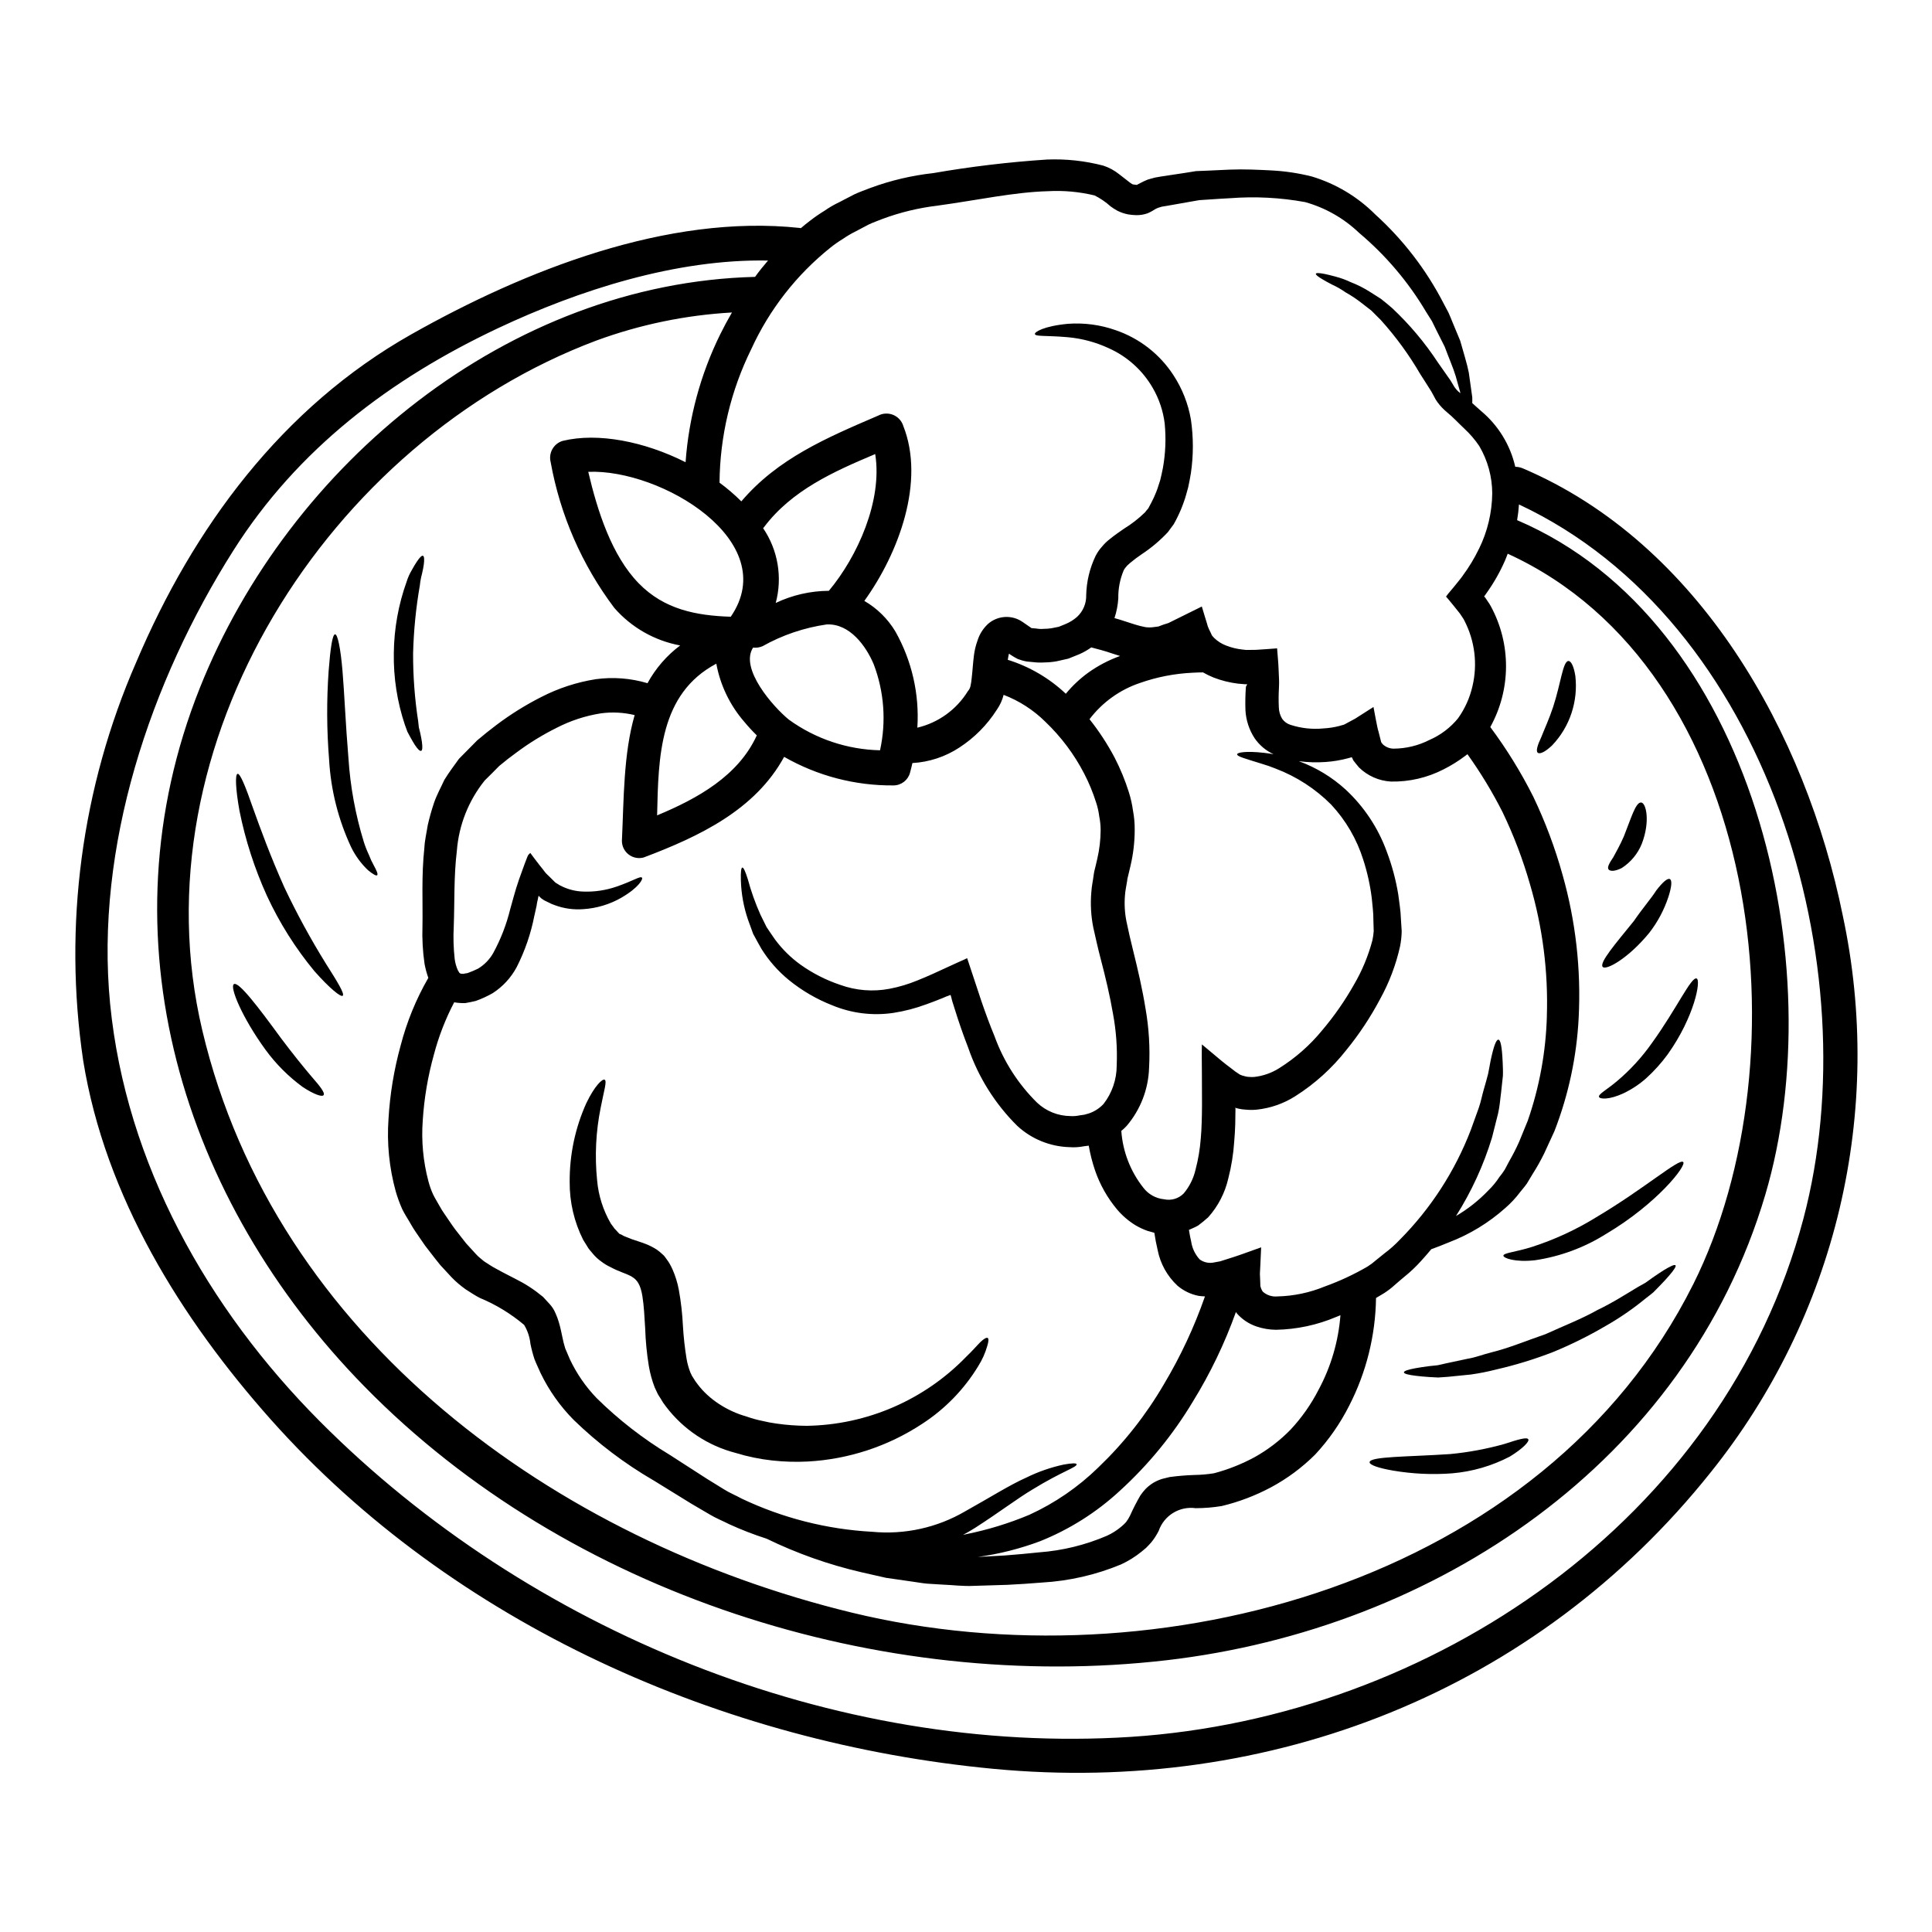 <?xml version="1.0" encoding="UTF-8"?>
<!-- Uploaded to: ICON Repo, www.svgrepo.com, Generator: ICON Repo Mixer Tools -->
<svg fill="#000000" width="800px" height="800px" version="1.1" viewBox="144 144 512 512" xmlns="http://www.w3.org/2000/svg">
 <g>
  <path d="m442.8 376.78c0 0.059-0.031 0.09-0.031 0.152l-0.059 0.484c-0.184 1.277-0.52 2.676-0.578 3.832-0.199 2.328-0.066 4.672 0.395 6.965 0.52 2.461 1.066 4.957 1.734 7.57 1.273 5.141 2.492 10.336 3.312 15.508l0.004-0.004c0.906 5.168 1.223 10.422 0.941 15.66-0.168 5.66-2.258 11.098-5.93 15.414-0.438 0.484-0.918 0.93-1.43 1.336 0.387 5.477 2.41 10.711 5.809 15.02 1.328 1.766 3.336 2.891 5.531 3.102 1.887 0.414 3.852-0.172 5.199-1.551 1.539-1.836 2.617-4.016 3.148-6.352 0.699-2.672 1.156-5.398 1.367-8.148 0.121-1.402 0.211-2.797 0.242-4.195l0.059-2.129 0.031-2.555c0-2.859-0.031-5.656-0.031-8.422-0.027-2.676-0.059-5.805 0-7.691 1.734 1.461 3.469 2.891 5.172 4.328 0.941 0.789 1.672 1.312 2.523 1.969h0.004c0.746 0.621 1.535 1.188 2.359 1.699 0.367 0.18 0.758 0.312 1.156 0.395l0.336 0.09c0.246 0.074 0.504 0.113 0.758 0.121 0.508 0.055 1.016 0.066 1.52 0.031 2.359-0.258 4.625-1.047 6.629-2.312 4.359-2.727 8.238-6.148 11.484-10.133 3.148-3.723 5.938-7.731 8.336-11.977 2.156-3.672 3.801-7.621 4.894-11.734 0.184-0.824 0.305-1.656 0.363-2.496-0.027-1.004-0.059-2.004-0.09-2.981 0.031-1.969-0.273-3.859-0.426-5.746-0.426-3.457-1.18-6.867-2.254-10.184-1.707-5.449-4.617-10.449-8.512-14.625-4.164-4.18-9.172-7.422-14.684-9.52-1.227-0.5-2.473-0.934-3.742-1.305-4.441-1.398-6.566-1.918-6.477-2.523 0.027-0.426 2.188-0.914 7.086-0.367 0.789 0.09 1.641 0.211 2.551 0.367-2.019-0.934-3.75-2.394-5.012-4.227-1.449-2.215-2.289-4.777-2.434-7.422-0.07-2.066-0.031-4.137 0.121-6.203l0.336-0.668v-0.027h-0.637l-1.793-0.152h-0.004c-2.207-0.27-4.371-0.809-6.445-1.609-0.973-0.391-1.918-0.848-2.828-1.371-0.855 0-1.793 0.031-2.797 0.09-4.738 0.223-9.422 1.133-13.895 2.707-5.324 1.785-9.988 5.137-13.383 9.609 2.531 3.18 4.758 6.59 6.66 10.184 1.512 2.938 2.773 6 3.766 9.152 0.504 1.598 0.871 3.234 1.098 4.894 0.316 1.672 0.469 3.375 0.453 5.078 0 3.227-0.379 6.441-1.121 9.578l-0.52 2.188zm189.54 9.789c5.5 25.66 5.211 52.223-0.844 77.758-6.055 25.531-17.719 49.398-34.148 69.859-46.246 58.012-116.66 85.559-190.15 78.566-71.605-6.781-143-38.223-191.34-92.465-23.871-26.82-43.996-59.203-49.805-95.176-5.312-35.828-0.445-72.43 14.047-105.62 15.141-35.723 38.645-67.531 72.91-86.895 29.98-16.926 67.863-31.957 102.92-28.188 0.105 0.008 0.207 0.027 0.305 0.059 0.789-0.668 1.574-1.34 2.434-1.969 1.223-0.953 2.504-1.836 3.828-2.644 1.262-0.879 2.594-1.652 3.984-2.309 1.34-0.699 2.676-1.398 3.984-2.066 1.371-0.637 2.797-1.125 4.195-1.672v-0.004c5.383-1.984 10.988-3.305 16.691-3.934 9.965-1.73 20.012-2.926 30.102-3.59 5.031-0.203 10.062 0.34 14.93 1.613 1.512 0.492 2.922 1.254 4.164 2.246 0.883 0.668 1.73 1.34 2.586 2.008 0.27 0.223 0.555 0.426 0.852 0.605 0.18 0.121 0.121 0.031 0.277 0.121l0.883 0.121-0.004 0.004c0.07 0.008 0.145-0.004 0.211-0.027 0.027 0 0.027 0 0.148-0.094l0.637-0.336h0.004c0.652-0.348 1.32-0.664 2.008-0.941 0.641-0.18 1.34-0.395 1.969-0.547l1.574-0.277c2.098-0.305 4.164-0.637 6.234-0.941 1.004-0.18 2.035-0.336 3.039-0.488 1.004-0.027 2.008-0.09 3.012-0.121l5.902-0.273c3.891-0.152 7.414 0.031 11.094 0.211v0.004c3.613 0.184 7.199 0.727 10.703 1.613 6.344 1.914 12.113 5.371 16.797 10.062 7.344 6.656 13.441 14.574 18 23.379 0.484 0.914 0.941 1.793 1.398 2.644 0.395 0.887 0.758 1.766 1.094 2.617 0.699 1.699 1.371 3.312 2.008 4.832 0.883 3.191 1.793 5.961 2.277 8.453 0.336 2.523 0.637 4.68 0.914 6.508 0.031 0.574 0 1.031 0 1.551 0.758 0.668 1.488 1.367 2.344 2.098v0.004c4.551 3.805 7.731 8.992 9.051 14.777 0.668 0.004 1.328 0.137 1.945 0.391 46.895 19.926 75.047 70.367 84.836 118.47zm-10.426 80.426c17.664-66.602-9.379-158.45-75.375-189.31-0.086 1.395-0.25 2.785-0.488 4.164 62.91 26.879 83.707 118.16 65.77 178.77-20.98 70.875-87.352 115.09-158.65 123.36-75.57 8.758-158.5-17.363-212.5-72.453-48.5-49.43-69.965-119.34-43.723-185.19 23.746-59.562 81.879-107.3 147.15-108.96 1.094-1.52 2.25-2.949 3.438-4.328-24.324-0.457-50.078 7.812-71.578 17.938-28.484 13.438-53.086 32.016-70.105 58.891-22.043 34.785-36.73 78.566-32.668 120.2 4.18 42.285 25.859 80.723 55.531 110.55 55.246 55.523 136.28 88.723 214.99 83.664 79.602-5.188 157.04-57.512 178.21-137.3zm-29.223 17.422c30.012-59.957 18.367-162.82-49.133-193.68-0.242 0.605-0.457 1.242-0.73 1.855v-0.004c-1.328 3.027-2.969 5.914-4.891 8.602l-0.488 0.699c-0.059 0.09-0.211 0.18-0.059 0.273l0.211 0.211 0.695 1.035v0.004c0.285 0.387 0.539 0.793 0.766 1.215 5.441 10 5.394 22.09-0.121 32.047 4.336 5.82 8.156 12.012 11.414 18.5 3.18 6.664 5.773 13.59 7.75 20.707 3.477 12.289 4.914 25.07 4.258 37.824-0.52 10.293-2.688 20.434-6.414 30.039-0.945 2.066-1.887 4.074-2.754 5.992h-0.004c-0.914 1.859-1.93 3.664-3.043 5.41-0.516 0.852-1.031 1.699-1.52 2.523-0.578 0.82-1.246 1.574-1.855 2.344h0.004c-1.125 1.484-2.398 2.848-3.805 4.074-4.418 3.957-9.531 7.07-15.078 9.18-1.672 0.695-3.148 1.273-4.594 1.789-0.852 1.004-1.699 2.039-2.672 3.074v0.004c-1.391 1.547-2.906 2.981-4.531 4.285-0.824 0.699-1.672 1.398-2.496 2.129h0.004c-0.859 0.785-1.781 1.492-2.758 2.125-0.727 0.457-1.461 0.883-2.188 1.309-0.141 9.938-2.574 19.711-7.117 28.551-2.379 4.707-5.406 9.059-8.996 12.922-3.477 3.469-7.441 6.41-11.77 8.727-4.106 2.184-8.469 3.84-12.988 4.93-2.293 0.379-4.609 0.57-6.934 0.574-4.281-0.59-8.383 1.934-9.793 6.019-0.539 1.07-1.191 2.078-1.941 3.012-0.457 0.516-0.945 1.031-1.402 1.488l-1.242 1.035c-1.652 1.332-3.461 2.457-5.387 3.348-6.644 2.762-13.703 4.383-20.887 4.801-3.219 0.277-6.352 0.457-9.242 0.609l-8.906 0.273c-2.859 0.152-5.656-0.242-8.332-0.336-1.34-0.09-2.644-0.148-3.938-0.242-1.289-0.094-2.555-0.363-3.801-0.516-2.461-0.367-4.863-0.699-7.176-1.035l-6.566-1.488c-8.668-2.012-17.082-4.988-25.086-8.883-3.367-1.078-6.668-2.356-9.883-3.828-1.672-0.852-3.438-1.551-5.078-2.523-1.641-0.973-3.344-1.969-5.078-2.981-3.191-1.969-6.508-4.016-9.91-6.113v0.004c-7.68-4.461-14.789-9.84-21.164-16.027-3.602-3.633-6.578-7.844-8.801-12.457l-0.82-1.828-0.305-0.668-0.488-1.18h0.004c-0.434-1.324-0.789-2.672-1.062-4.043-0.184-1.773-0.754-3.488-1.672-5.016-3.523-2.969-7.481-5.379-11.738-7.144-1.215-0.609-2.523-1.492-3.801-2.309v-0.004c-1.32-0.934-2.551-1.988-3.676-3.148-1.004-1.062-1.969-2.125-2.981-3.223-0.945-1.121-1.793-2.277-2.707-3.434-0.922-1.133-1.785-2.316-2.582-3.539-0.824-1.246-1.703-2.406-2.465-3.769-0.758-1.367-1.613-2.586-2.344-4.074v-0.004c-0.684-1.531-1.262-3.109-1.73-4.723-1.727-6.25-2.375-12.746-1.918-19.215 0.383-6.551 1.453-13.043 3.195-19.367 1.629-6.309 4.102-12.367 7.356-18.008-0.43-1.219-0.766-2.469-1.004-3.742-0.48-3.309-0.664-6.656-0.547-10 0.117-6.266-0.309-13.199 0.516-20.859 0.09-1.887 0.578-3.894 0.883-5.867v-0.004c0.461-2.035 1.027-4.043 1.699-6.019 0.699-2.035 1.793-3.984 2.707-5.992 1.156-1.887 2.523-3.707 3.859-5.562 1.574-1.613 3.191-3.254 4.832-4.894 1.672-1.43 3.406-2.797 5.172-4.137h0.004c3.711-2.793 7.664-5.254 11.809-7.356 4.543-2.336 9.43-3.934 14.477-4.727 4.582-0.621 9.246-0.258 13.68 1.066 2.137-3.918 5.09-7.332 8.66-10.004-6.773-1.25-12.922-4.754-17.453-9.941-8.574-11.383-14.355-24.617-16.871-38.645-0.621-2.43 0.789-4.914 3.191-5.629 9.363-2.277 21.711 0.184 32.562 5.656 0.844-11.785 3.961-23.297 9.184-33.898 0.973-1.969 2.008-3.894 3.102-5.777v-0.004c-12.293 0.691-24.414 3.203-35.969 7.453-70.863 26.629-122.33 106.93-104.39 182.79 19.285 81.547 93.613 135.21 172.06 154.29 80.973 19.684 183.55-8.074 223.02-86.945zm-38.762-71.07c0.391-11.84-1.121-23.664-4.473-35.027-1.883-6.582-4.324-12.992-7.293-19.156-2.699-5.328-5.801-10.438-9.277-15.293-0.211 0.148-0.395 0.305-0.605 0.457-1.785 1.352-3.688 2.535-5.688 3.543-4.32 2.227-9.125 3.344-13.984 3.25-3.18-0.18-6.188-1.508-8.457-3.738-0.516-0.605-1.18-1.43-1.52-1.887l-0.27-0.598-0.121-0.211v-0.059l-0.062 0.059h-0.031c-0.016 0-0.031 0.012-0.031 0.031h-0.062l-0.758 0.211c-1.949 0.527-3.945 0.863-5.961 1.004-2.383 0.172-4.773 0.102-7.144-0.211 0.023 0.023 0.059 0.035 0.094 0.031 4.562 1.676 8.754 4.227 12.34 7.508 4.859 4.519 8.582 10.125 10.855 16.359 1.402 3.691 2.43 7.516 3.07 11.414 0.242 2.07 0.641 4.168 0.699 6.387 0.059 1.094 0.152 2.219 0.211 3.34l0.004 0.004c-0.027 1.336-0.168 2.668-0.426 3.981-1.09 4.914-2.883 9.645-5.32 14.051-2.523 4.762-5.504 9.262-8.906 13.441-3.781 4.824-8.355 8.969-13.531 12.25-3.102 1.98-6.621 3.207-10.277 3.586-1.035 0.098-2.074 0.086-3.102-0.027-0.523-0.027-1.043-0.098-1.551-0.215l-0.789-0.18v-0.035c-0.062-0.004-0.125-0.023-0.18-0.059-0.059-0.031 0.031 0.211 0.031 0.273l-0.031 1.766-0.031 2.277c-0.059 1.52-0.121 3.07-0.273 4.621v0.004c-0.215 3.312-0.742 6.602-1.574 9.82-0.879 3.82-2.707 7.356-5.32 10.277-0.852 0.758-1.73 1.492-2.672 2.188-0.762 0.43-1.613 0.789-2.434 1.156 0.18 1.094 0.363 2.156 0.605 3.148 0.266 1.754 1.051 3.383 2.254 4.684 1.133 0.82 2.574 1.098 3.934 0.762l1.492-0.273 3.707-1.18c2.434-0.789 4.832-1.73 7.144-2.523-0.059 1.551-0.148 3.102-0.211 4.621l-0.121 2.406 0.094 2.188 0.027 1.062 0.094 0.277v-0.004c0.031 0.184 0.094 0.355 0.18 0.516 0.09 0.242 0.215 0.465 0.367 0.672 1.043 0.938 2.43 1.398 3.828 1.273 4.336-0.094 8.613-0.992 12.621-2.644 3.934-1.414 7.727-3.184 11.34-5.289 0.785-0.496 1.527-1.055 2.219-1.672 0.758-0.605 1.492-1.215 2.219-1.789v-0.004c1.473-1.094 2.848-2.316 4.106-3.648 8.188-8.258 14.578-18.125 18.762-28.977 0.758-2.098 1.461-4.016 2.098-5.809s0.914-3.465 1.371-4.988c0.457-1.523 0.82-2.918 1.152-4.164 0.277-1.246 0.426-2.363 0.637-3.375 0.824-3.938 1.492-5.688 2.07-5.688s0.973 1.793 1.152 5.992c0.031 1.035 0.121 2.25 0.062 3.586-0.152 1.371-0.309 2.863-0.488 4.504-0.242 1.672-0.336 3.543-0.789 5.473-0.516 1.969-1.031 4.074-1.609 6.383-2.234 7.328-5.445 14.324-9.547 20.797 3.16-1.848 6.047-4.133 8.574-6.781 1.105-1.066 2.086-2.254 2.918-3.543 0.52-0.625 0.996-1.281 1.43-1.969 0.426-0.758 0.824-1.551 1.246-2.344v0.004c0.938-1.629 1.789-3.305 2.555-5.019 0.73-1.793 1.488-3.648 2.277-5.562h0.004c3.098-8.918 4.809-18.258 5.078-27.695zm-17.969-123.93c2.25-4.574 3.441-9.594 3.496-14.691-0.016-4.406-1.203-8.727-3.438-12.523-1.129-1.68-2.453-3.219-3.938-4.594-1.551-1.457-3.148-3.191-4.531-4.285h0.004c-0.984-0.805-1.867-1.73-2.621-2.758-0.352-0.473-0.656-0.98-0.906-1.52l-0.699-1.277c-1.004-1.574-1.969-3.148-2.922-4.59-2.988-5.144-6.504-9.965-10.492-14.383-0.883-0.852-1.672-1.703-2.465-2.465-0.883-0.668-1.703-1.309-2.461-1.914l0.004 0.004c-1.391-1.102-2.863-2.086-4.41-2.953-1.117-0.785-2.301-1.465-3.543-2.035-1.004-0.52-1.859-0.977-2.496-1.371-1.309-0.758-1.918-1.273-1.824-1.52 0.094-0.242 0.82-0.242 2.34 0.059 0.762 0.152 1.703 0.395 2.863 0.699v0.004c1.383 0.359 2.723 0.848 4.012 1.461 1.789 0.688 3.5 1.551 5.117 2.582 0.914 0.578 1.887 1.18 2.922 1.859 0.941 0.727 1.914 1.547 2.949 2.434l-0.004-0.004c4.598 4.309 8.672 9.145 12.133 14.41l3.312 4.723 0.758 1.246 0.004 0.004c0.184 0.359 0.406 0.695 0.668 1 0.355 0.453 0.777 0.852 1.246 1.184-0.367-1.367-0.789-2.824-1.273-4.559-0.699-2.281-1.828-4.836-2.891-7.723-0.699-1.402-1.43-2.863-2.219-4.414-0.367-0.789-0.758-1.574-1.18-2.402-0.484-0.758-0.973-1.551-1.488-2.363v0.004c-4.711-7.969-10.734-15.082-17.82-21.039-4.019-3.848-8.93-6.644-14.285-8.148-6.551-1.195-13.223-1.543-19.859-1.035-1.793 0.09-3.586 0.211-5.445 0.336l-2.754 0.18c-0.91 0.152-1.855 0.336-2.793 0.488-1.855 0.336-3.769 0.668-5.688 1.004l-1.461 0.242-1 0.305c-0.277 0.152-0.551 0.211-0.824 0.395l-0.727 0.457v-0.004c-0.402 0.23-0.82 0.434-1.246 0.613-0.93 0.324-1.906 0.488-2.891 0.48-0.762-0.012-1.523-0.082-2.277-0.211-0.957-0.191-1.883-0.508-2.758-0.941-0.645-0.348-1.266-0.742-1.855-1.18-1.27-1.148-2.691-2.121-4.223-2.891-4.059-0.98-8.238-1.359-12.406-1.125-8.938 0.242-18.547 2.363-29.25 3.828v0.004c-5 0.59-9.91 1.781-14.625 3.539-1.18 0.488-2.402 0.883-3.59 1.461l-3.465 1.824c-1.184 0.586-2.32 1.258-3.406 2.008-1.133 0.688-2.219 1.449-3.254 2.281-8.996 7.195-16.184 16.398-20.977 26.875-5.445 11.023-8.324 23.133-8.426 35.426 2.047 1.504 3.981 3.16 5.777 4.953 9.668-11.371 22.59-16.848 36.242-22.715h0.004c1.234-0.664 2.699-0.738 3.996-0.207 1.297 0.535 2.285 1.621 2.691 2.965 5.777 14.621-1.121 33.535-10.336 46.336v-0.004c3.391 1.969 6.227 4.762 8.238 8.121 4.367 7.75 6.383 16.602 5.812 25.477 5.566-1.316 10.379-4.793 13.383-9.664 0.336-0.383 0.578-0.844 0.695-1.34 0.16-0.742 0.273-1.492 0.336-2.25 0.211-1.762 0.309-3.738 0.578-5.867v-0.004c0.164-1.344 0.48-2.664 0.945-3.934 0.523-1.699 1.488-3.231 2.793-4.441 2.602-2.277 6.43-2.469 9.246-0.457l2.246 1.551s0.031 0.031 0.184 0.031l1.031 0.09h0.004c0.68 0.125 1.379 0.152 2.07 0.094 0.668-0.004 1.34-0.055 2-0.152l1.969-0.395 1.793-0.727h0.004c1.121-0.465 2.16-1.113 3.07-1.918 1.578-1.473 2.453-3.551 2.398-5.715 0.078-3.59 0.918-7.125 2.465-10.367 0.465-0.93 1.059-1.789 1.762-2.555 0.602-0.73 1.285-1.391 2.035-1.965 1.34-1.094 2.617-1.949 3.769-2.754l0.004-0.004c2.008-1.23 3.875-2.684 5.562-4.328 0.273-0.367 0.547-0.699 0.852-1.035l0.758-1.43h0.004c0.516-0.965 0.973-1.957 1.367-2.981 0.426-1.004 0.668-2.066 1.035-3.07 0.238-1.066 0.516-2.098 0.695-3.148h0.004c0.711-3.918 0.875-7.918 0.488-11.887-0.41-3.309-1.48-6.504-3.152-9.395-2.691-4.676-6.797-8.375-11.727-10.566-3.394-1.574-7.035-2.547-10.762-2.887-5.867-0.52-8.609-0.121-8.758-0.855-0.121-0.484 2.277-2.098 8.785-2.703 4.289-0.312 8.598 0.266 12.648 1.699 6.289 2.156 11.672 6.352 15.293 11.926 2.332 3.562 3.906 7.566 4.625 11.762 0.684 4.688 0.684 9.453 0 14.141-0.184 1.246-0.457 2.523-0.73 3.828-0.367 1.246-0.668 2.586-1.152 3.859l-0.004 0.004c-0.461 1.344-1.012 2.66-1.645 3.934-0.332 0.668-0.637 1.309-1.031 1.969l-1.551 2.098c-2.082 2.223-4.418 4.195-6.961 5.867-1.066 0.715-2.09 1.488-3.07 2.312-0.336 0.336-0.914 0.758-1.035 1.035-0.301 0.305-0.539 0.664-0.703 1.062-0.941 2.293-1.406 4.758-1.363 7.238-0.109 1.789-0.449 3.555-1.012 5.258 0.727 0.211 1.43 0.395 2.129 0.637l3.312 1.066c0.922 0.285 1.855 0.52 2.801 0.699 0.746 0.098 1.504 0.086 2.246-0.027l1.156-0.152 1.309-0.488 1.34-0.426 2.891-1.43c1.969-0.973 3.984-1.969 5.961-2.949l0.91 3.012 0.488 1.574h-0.008c0.113 0.473 0.277 0.934 0.488 1.371l0.516 1.062 0.242 0.547c0.09 0.184 0.09 0.121 0.148 0.211h0.004c0.164 0.219 0.348 0.422 0.547 0.609 0.902 0.867 1.977 1.539 3.148 1.969 1.348 0.527 2.758 0.875 4.195 1.035l1.094 0.121 2.586-0.031c1.883-0.121 3.738-0.242 5.594-0.395 0.121 1.828 0.336 3.711 0.395 5.535l0.121 2.797c0.031 0.457 0 0.941 0 1.371l-0.027 0.789c-0.102 1.711-0.113 3.426-0.031 5.141 0.027 1.07 0.328 2.121 0.883 3.039 0.547 0.773 1.34 1.34 2.246 1.613 2.785 0.898 5.723 1.219 8.637 0.941 1.469-0.078 2.926-0.301 4.348-0.672l0.488-0.148s0.395-0.09 0.574-0.152c0.18-0.062 0.395-0.18 0.609-0.305l2.434-1.309c1.609-1.035 3.25-2.07 4.863-3.102l0.637 3.375c0.242 1.094 0.426 2.363 0.699 3.148l0.695 2.754c0.211 0.457 0.336 0.395 0.457 0.637l0.008 0.004c0.766 0.699 1.758 1.102 2.797 1.125 3.32-0.012 6.59-0.801 9.547-2.309 2.93-1.273 5.512-3.223 7.539-5.688 1.848-2.574 3.16-5.488 3.859-8.574 1.379-5.84 0.625-11.984-2.125-17.316-0.145-0.312-0.316-0.605-0.52-0.883l-0.668-1.004c-0.973-1.273-1.914-2.363-2.859-3.543l-0.727-0.855c-0.211-0.148 0-0.273 0.121-0.426l0.336-0.457 1.43-1.699 1.398-1.734c0.211-0.238 0.488-0.605 0.699-0.883l0.305-0.426h-0.004c1.672-2.254 3.129-4.664 4.348-7.191zm-36.73 203.13c-0.395 0.152-0.727 0.305-1.125 0.457-5.055 2.144-10.473 3.301-15.961 3.402-1.762-0.016-3.508-0.312-5.172-0.879-2.008-0.68-3.801-1.875-5.195-3.465-0.094-0.121-0.152-0.242-0.242-0.367h-0.004c-2.965 8.293-6.789 16.254-11.414 23.746-5.277 8.801-11.816 16.777-19.402 23.688-6.16 5.688-13.312 10.199-21.098 13.316-5.324 1.992-10.848 3.391-16.477 4.164 2.34-0.117 4.723-0.273 7.176-0.395 3.008-0.242 5.988-0.488 9.055-0.824h-0.004c6.203-0.461 12.285-1.949 18-4.406 1.344-0.621 2.602-1.414 3.738-2.363l0.82-0.73c0.184-0.18 0.309-0.363 0.488-0.516 0.395-0.527 0.742-1.086 1.035-1.672 0.832-1.867 1.762-3.684 2.793-5.445 0.426-0.609 0.895-1.188 1.402-1.73 0.609-0.598 1.281-1.125 2.008-1.574 0.734-0.434 1.52-0.781 2.336-1.031l1.969-0.488c2.16-0.293 4.332-0.477 6.512-0.547 1.762-0.023 3.519-0.176 5.258-0.457 3.734-0.988 7.336-2.414 10.734-4.254 3.531-1.965 6.754-4.434 9.574-7.332 2.934-3.148 5.422-6.688 7.387-10.52 3.297-6.117 5.273-12.852 5.809-19.777zm-35.91-4.988c-0.57-0.02-1.137-0.066-1.703-0.148-2.051-0.406-3.965-1.328-5.562-2.676-2.703-2.512-4.547-5.809-5.262-9.43-0.363-1.551-0.668-3.102-0.883-4.621h-0.059l-1.73-0.488v0.004c-1.094-0.387-2.148-0.875-3.148-1.457-1.852-1.129-3.512-2.543-4.914-4.195-2.574-3.07-4.562-6.586-5.863-10.375-0.727-2.141-1.285-4.336-1.672-6.562l-1.215 0.152h-0.004c-1.293 0.262-2.617 0.344-3.934 0.242-5.137-0.156-10.039-2.168-13.805-5.656-5.863-5.812-10.305-12.898-12.988-20.703-1.34-3.438-2.496-6.812-3.5-10.031-0.242-0.824-0.516-1.613-0.758-2.406l-0.148-0.605-0.062-0.242c-0.121-0.305-0.09-0.914-0.516-0.578l-0.488 0.184-0.273 0.09-1.066 0.457c-1.426 0.578-2.856 1.129-4.285 1.641l-0.004-0.004c-2.832 1.055-5.769 1.82-8.758 2.281-5.465 0.805-11.051 0.109-16.152-2.008-4.152-1.625-8.031-3.879-11.492-6.691-2.856-2.332-5.312-5.117-7.269-8.242-0.789-1.43-1.574-2.754-2.215-4.012-0.488-1.34-0.945-2.586-1.371-3.769-1.152-3.371-1.789-6.898-1.887-10.457-0.059-2.281 0.09-3.312 0.395-3.344s0.789 0.973 1.43 3.039v-0.004c0.875 3.246 2.004 6.418 3.375 9.484 0.488 1.004 1.035 2.102 1.609 3.254 0.668 1.062 1.492 2.16 2.281 3.344l0.004 0.004c1.902 2.559 4.188 4.805 6.777 6.66 3.191 2.262 6.691 4.043 10.398 5.289 4.195 1.527 8.723 1.895 13.105 1.062 2.543-0.484 5.027-1.23 7.422-2.219 1.273-0.516 2.582-1.062 3.938-1.672 2.16-1.004 4.328-1.969 6.57-3.012l1.914-0.852 0.488-0.242 0.242-0.09c0.09-0.031 0.059 0.121 0.09 0.184l0.336 1c0.457 1.34 0.883 2.676 1.34 4.047 0.668 2.008 1.34 4.043 2.035 6.141 1.066 3.102 2.219 6.266 3.543 9.445h-0.008c2.402 6.578 6.234 12.539 11.223 17.453 2.379 2.242 5.516 3.508 8.785 3.543 0.836 0.055 1.676-0.004 2.492-0.184l1.277-0.184 1.18-0.336h0.004c1.469-0.5 2.797-1.355 3.859-2.492 2.277-2.922 3.508-6.527 3.5-10.23 0.188-4.574-0.141-9.152-0.977-13.652-0.82-4.773-1.969-9.641-3.312-14.75-0.668-2.523-1.273-5.289-1.914-8.117v0.004c-0.621-3.102-0.797-6.277-0.52-9.426 0.094-1.609 0.43-2.949 0.609-4.469l0.09-0.547c0.043-0.297 0.102-0.594 0.184-0.883l0.242-0.977 0.457-1.969v0.004c0.574-2.473 0.867-5 0.883-7.539 0-1.227-0.125-2.449-0.367-3.648-0.156-1.281-0.441-2.547-0.852-3.769-0.828-2.621-1.883-5.168-3.148-7.606-2.644-5.106-6.117-9.738-10.277-13.711-3.152-3.121-6.922-5.555-11.066-7.144-0.352 1.41-0.961 2.742-1.797 3.934-2.555 4.019-5.945 7.438-9.941 10.035-3.711 2.438-8 3.856-12.434 4.106-0.211 0.883-0.395 1.73-0.641 2.582-0.539 1.973-2.332 3.34-4.379 3.344-10.156 0.09-20.156-2.523-28.977-7.57-7.66 14.047-22.406 21.07-37.215 26.664-1.367 0.375-2.832 0.09-3.965-0.766-1.133-0.859-1.801-2.191-1.812-3.613 0.52-11.098 0.395-23.02 3.379-33.355v0.004c-2.945-0.715-6-0.871-9.004-0.457-4.07 0.648-8.012 1.941-11.672 3.828-3.684 1.832-7.199 3.988-10.5 6.441-1.641 1.18-3.254 2.434-4.723 3.676-1.281 1.312-2.559 2.59-3.832 3.832-4.293 5.336-6.867 11.844-7.391 18.672-0.82 6.75-0.574 13.469-0.82 20.008l0.004-0.004c-0.156 2.871-0.074 5.75 0.242 8.605 0.129 1.027 0.406 2.031 0.82 2.981 0.395 0.699 0.488 0.883 0.727 0.883 0.031 0.152 0.43 0 0.641 0.121 0.395-0.09 0.789-0.152 1.215-0.211l0.004-0.004c0.953-0.34 1.887-0.734 2.793-1.18 1.652-0.996 3.023-2.398 3.984-4.074 2.012-3.676 3.535-7.602 4.531-11.676 0.309-1.125 0.613-2.219 0.914-3.281 0.426-1.551 0.883-3.043 1.398-4.531s1.004-2.754 1.492-4.137c0.273-0.668 0.516-1.309 0.758-1.969 0.242-0.66 0.516-0.668 0.758-1.004 0.789 1.094 1.641 2.188 2.555 3.379 0.457 0.547 0.883 1.094 1.309 1.668 0.426 0.574 0.855 0.855 1.277 1.312l1.215 1.215c0.137 0.148 0.293 0.281 0.457 0.395l0.363 0.211c0.43 0.301 0.887 0.559 1.371 0.762 1.715 0.801 3.578 1.246 5.469 1.305 2.996 0.117 5.988-0.328 8.82-1.305 4.531-1.551 6.352-2.918 6.777-2.363 0.305 0.305-0.789 2.582-5.473 5.289l0.004 0.004c-3.09 1.773-6.543 2.812-10.098 3.035-2.535 0.199-5.086-0.152-7.477-1.031-0.676-0.219-1.328-0.508-1.949-0.852-0.238-0.121-0.789-0.363-0.82-0.395l-0.305-0.18h0.004c-0.398-0.23-0.758-0.516-1.066-0.855-0.09-0.059-0.18-0.336-0.242-0.18l-0.121 0.516c-0.059 0.305-0.117 0.637-0.211 0.973-0.094 0.336-0.121 0.699-0.18 1.066-0.18 0.852-0.367 1.73-0.578 2.613h-0.008c-0.922 4.777-2.512 9.406-4.723 13.742-1.496 2.777-3.672 5.133-6.324 6.844-1.434 0.82-2.941 1.512-4.5 2.066-0.914 0.211-1.855 0.426-2.828 0.578-0.969 0.016-1.934-0.055-2.887-0.215-2.309 4.414-4.117 9.078-5.383 13.895-1.59 5.699-2.578 11.547-2.949 17.453-0.395 5.426 0.117 10.879 1.52 16.137 0.309 1.168 0.715 2.305 1.215 3.406 0.52 1.094 1.277 2.25 1.887 3.379 0.605 1.125 1.461 2.219 2.16 3.312 0.758 1.094 1.488 2.219 2.309 3.223 0.824 1.004 1.574 2.066 2.402 3.07 0.852 0.941 1.703 1.855 2.555 2.793 0.359 0.41 0.758 0.785 1.18 1.125 0.426 0.305 0.73 0.668 1.215 0.973 0.973 0.609 1.855 1.246 2.981 1.828 2.098 1.18 4.531 2.344 6.93 3.648h0.004c1.285 0.723 2.523 1.527 3.711 2.402l1.824 1.43 1.703 1.855v-0.004c0.688 0.734 1.234 1.594 1.609 2.527 0.348 0.746 0.633 1.52 0.855 2.309 0.426 1.398 0.695 2.754 0.941 3.938 0.195 1.016 0.449 2.023 0.758 3.012 0.395 0.973 0.824 1.945 1.246 2.922v-0.004c1.785 3.773 4.164 7.227 7.055 10.234 5.84 5.766 12.344 10.816 19.371 15.051 3.406 2.188 6.719 4.328 9.91 6.383 1.551 0.941 3.043 1.855 4.531 2.797 1.488 0.945 3.102 1.574 4.594 2.402l-0.004 0.004c10.863 5.168 22.629 8.164 34.637 8.816 8.598 0.82 17.238-1.082 24.691-5.445 6.441-3.586 11.707-6.93 16.137-8.906h0.004c3.164-1.562 6.516-2.727 9.969-3.469 2.219-0.395 3.285-0.395 3.379-0.09 0.211 0.789-3.801 1.855-11.676 6.691-3.984 2.363-8.699 5.988-15.234 10.184-1.004 0.641-2.066 1.246-3.191 1.859l0.824-0.184-0.004-0.004c5.738-1.152 11.352-2.871 16.75-5.137 6.758-3.09 12.93-7.324 18.246-12.512 6.828-6.523 12.703-13.977 17.453-22.137 4.394-7.356 8.027-15.141 10.848-23.23zm-22.5-169.72c-0.762-0.242-1.492-0.484-2.191-0.695-1.824-0.641-3.617-1.098-5.441-1.574h0.004c-0.984 0.711-2.039 1.312-3.148 1.797l-2.922 1.18c-1.031 0.242-2.066 0.457-3.102 0.699-1.039 0.191-2.094 0.293-3.148 0.305-1.051 0.074-2.106 0.043-3.148-0.09l-1.613-0.152v-0.004c-0.82-0.141-1.625-0.367-2.402-0.668-0.625-0.316-1.234-0.672-1.82-1.062-0.641-0.426-0.367-0.277-0.457-0.309-0.031-0.027-0.062 0-0.062 0.031s-0.027 0.031-0.027 0.031v0.059l-0.094 0.43-0.18 1.031-0.004 0.004c5.746 1.789 11.008 4.867 15.387 9 1.746-2.125 3.762-4.016 5.988-5.625 2.582-1.836 5.402-3.312 8.387-4.383zm-63.609 24.992 0.004 0.004c1.676-7.602 1.094-15.531-1.676-22.805-2.035-4.832-6.352-10.824-12.434-10.547v-0.004c-5.988 0.859-11.766 2.816-17.039 5.781-0.785 0.332-1.645 0.457-2.492 0.359-3.621 5.566 5.316 15.688 9.484 19.098h0.004c7.039 5.094 15.465 7.922 24.152 8.117zm-13.559-42.258c7.602-9.094 14.262-23.898 12.285-36.242-11.02 4.648-22.105 9.578-29.492 19.398-0.062 0.09-0.152 0.152-0.211 0.242 3.945 5.805 5.164 13.043 3.34 19.82 4.398-2.098 9.207-3.195 14.078-3.219zm-19.094 38.309c-1.168-1.137-2.273-2.332-3.312-3.59-3.805-4.383-6.367-9.703-7.418-15.41-15.051 7.992-15.352 24.598-15.688 40.195 10.699-4.441 21.523-10.461 26.418-21.195zm-6.902-31.441c13.746-19.977-18.5-39.223-37.762-38.398 2.434 10.367 6.203 22.195 13.383 29.551 6.777 6.941 15.227 8.547 24.379 8.848z"/>
  <path d="m593.61 403.31c1.246 0.363-0.547 10.125-7.633 20.074h0.004c-1.695 2.316-3.621 4.457-5.746 6.383-1.785 1.582-3.781 2.906-5.93 3.938-3.894 1.824-6.324 1.574-6.539 1.004-0.305-0.699 2.008-1.887 4.621-4.078 3.582-2.996 6.75-6.453 9.43-10.277 6.504-9.016 10.367-17.562 11.793-17.043z"/>
  <path d="m590.06 451.95c1.004 0.883-6.898 11.02-20.398 19.031h-0.004c-5.731 3.617-12.152 6-18.852 6.996-5.41 0.605-8.418-0.605-8.391-1.215 0.031-0.758 3.285-0.941 7.664-2.344h-0.004c5.949-1.926 11.645-4.559 16.965-7.848 12.742-7.559 21.988-15.68 23.02-14.621z"/>
  <path d="m588.02 479.32c0.238 0.242-0.367 1.215-1.703 2.754-0.668 0.789-1.52 1.703-2.523 2.734-0.516 0.52-1.066 1.094-1.641 1.672-0.641 0.52-1.309 1.066-2.039 1.613l-0.004 0.004c-3.305 2.719-6.832 5.148-10.547 7.266-4.512 2.652-9.207 4.981-14.047 6.965-4.887 1.891-9.898 3.43-15.004 4.602-2.223 0.57-4.477 1.02-6.75 1.336-2.156 0.211-4.195 0.426-6.019 0.605-0.914 0.062-1.793 0.121-2.613 0.184-0.824-0.031-1.574-0.09-2.281-0.121-1.43-0.09-2.644-0.211-3.648-0.336-2.008-0.242-3.148-0.547-3.148-0.914s1.094-0.727 3.07-1.094c1.004-0.18 2.219-0.367 3.617-0.547 0.727-0.059 1.492-0.152 2.277-0.242 0.762-0.18 1.574-0.363 2.434-0.547l5.535-1.18c1.969-0.305 4.106-1.156 6.324-1.703 4.5-1.094 9.215-3.07 14.262-4.801 4.863-2.219 9.641-4.074 13.68-6.356 4.195-2.008 7.695-4.285 10.703-6.082 0.789-0.426 1.492-0.852 2.191-1.242 0.637-0.457 1.242-0.914 1.824-1.312 1.125-0.789 2.16-1.457 3.012-2.004 1.727-1.039 2.793-1.527 3.039-1.254z"/>
  <path d="m586.5 376.95c0.668 0.277 0.52 2.008-0.336 4.684-1.137 3.473-2.867 6.727-5.117 9.609-5.566 6.781-11.344 9.91-12.285 9.027-1.094-1.062 3.465-6.297 8.238-12.203 2.188-3.223 4.531-5.902 5.93-8.09 1.594-2.082 2.93-3.301 3.57-3.027z"/>
  <path d="m578.9 356.67c1.34 0.031 2.496 5.016 0.18 10.977-1.066 2.621-2.914 4.848-5.289 6.383-1.789 0.91-3.07 0.91-3.496 0.395-0.457-0.578 0.242-1.762 1.246-3.25 0.727-1.34 1.789-3.223 2.793-5.512 1.863-4.633 3.106-9.082 4.566-8.992z"/>
  <path d="m561.48 323.11c0.383 3.312 0.039 6.672-1.004 9.84-1.055 3.203-2.812 6.133-5.141 8.574-1.789 1.699-3.219 2.402-3.797 1.969-0.578-0.434-0.09-2.008 0.914-4.137 0.82-2.098 2.098-4.832 3.148-8.027 2.066-6.297 2.555-12.039 4.043-12.164 0.711-0.012 1.438 1.418 1.836 3.945z"/>
  <path d="m549.01 525.42c0.363 0.547-1.371 2.434-4.894 4.59-4.762 2.484-9.973 3.992-15.324 4.441-5.219 0.395-10.469 0.148-15.629-0.73-3.894-0.668-6.262-1.523-6.203-2.219 0.062-1.551 9.91-1.402 21.375-2.16 4.856-0.465 9.656-1.359 14.352-2.676 3.527-1.152 5.926-1.895 6.324-1.246z"/>
  <path d="m502.16 344.69-0.031 0.031c0-0.02 0.016-0.031 0.031-0.031z"/>
  <path d="m405.74 498.57c0.305 0.148 0.277 0.91-0.121 2.188l-0.004 0.004c-0.535 1.855-1.328 3.625-2.359 5.258-3.734 6.148-8.809 11.375-14.84 15.293-9.039 5.957-19.496 9.406-30.305 10.004-3.152 0.164-6.312 0.074-9.449-0.273-3.297-0.359-6.555-1.031-9.73-2.008-7.328-1.895-13.809-6.199-18.395-12.219-0.559-0.699-1.055-1.441-1.488-2.223l-0.336-0.52-0.336-0.547-0.18-0.363-0.699-1.492v0.004c-0.703-1.832-1.223-3.727-1.551-5.656-0.539-3.305-0.863-6.637-0.969-9.98-0.18-3.074-0.332-5.992-0.727-8.484-0.973-6.141-3.586-5.117-8.512-7.781l-0.004-0.004c-0.852-0.395-1.656-0.887-2.398-1.461-0.781-0.547-1.484-1.191-2.102-1.918l-0.637-0.758-0.309-0.367-0.238-0.305-0.094-0.121-0.148-0.238c-0.426-0.668-0.855-1.34-1.246-2.008h-0.004c-2.402-4.769-3.633-10.043-3.586-15.387-0.047-7.188 1.457-14.305 4.41-20.859 2.219-4.621 4.285-6.539 4.863-6.203 0.668 0.367-0.211 2.981-1.066 7.445-1.273 6.312-1.59 12.781-0.941 19.191 0.352 4.051 1.598 7.977 3.648 11.492l0.852 1.152 0.09 0.152 0.305 0.305 0.668 0.73c0.547 0.668 0.668 0.395 0.914 0.605 0.324 0.211 0.672 0.383 1.035 0.516 1.09 0.469 2.207 0.875 3.344 1.219 0.605 0.184 1.488 0.52 2.215 0.789l0.004-0.004c0.941 0.391 1.848 0.859 2.707 1.402 0.535 0.379 1.043 0.793 1.52 1.242l0.367 0.336c0.031 0.062 0.059 0.062 0.059 0.062 0.133 0.141 0.258 0.297 0.363 0.457 0.031 0.059 0.121 0.18 0.121 0.18l0.305 0.426c0.246 0.32 0.469 0.656 0.672 1.004 0.301 0.523 0.578 1.059 0.82 1.609 0.746 1.707 1.297 3.492 1.641 5.324 0.578 3.172 0.941 6.383 1.094 9.605 0.172 2.934 0.496 5.859 0.973 8.758 0.211 1.23 0.547 2.434 1.004 3.59l0.336 0.695 0.059 0.152 0.336 0.516v0.004c0.367 0.637 0.785 1.25 1.246 1.824 0.758 0.992 1.602 1.918 2.523 2.758 0.965 0.883 2.004 1.684 3.102 2.398 2.238 1.469 4.691 2.586 7.269 3.316 1.359 0.484 2.75 0.871 4.164 1.156 1.273 0.309 2.562 0.551 3.863 0.727 2.629 0.371 5.277 0.566 7.934 0.582 15.961-0.246 31.168-6.836 42.266-18.309 1.699-1.609 2.859-3.008 3.766-3.891 0.91-0.879 1.582-1.246 1.918-1.094z"/>
  <path d="m256.12 291.3c0.305 0.152 0.367 1.004 0.184 2.344-0.094 0.668-0.242 1.461-0.457 2.363l0.004-0.004c-0.281 1.016-0.477 2.055-0.582 3.102-1.039 5.961-1.637 11.984-1.793 18.031-0.02 6.016 0.426 12.023 1.34 17.969 0.059 0.578 0.121 1.125 0.18 1.641 0.121 0.516 0.242 1.035 0.367 1.492 0.211 0.941 0.367 1.762 0.457 2.461 0.18 1.34 0.121 2.16-0.211 2.281-0.336 0.121-0.914-0.426-1.672-1.574-0.367-0.578-0.789-1.309-1.246-2.129-0.242-0.426-0.484-0.883-0.727-1.367-0.18-0.52-0.395-1.094-0.609-1.672h-0.008c-2.082-6.168-3.09-12.648-2.981-19.156 0.066-6.469 1.219-12.883 3.41-18.973 0.332-1.062 0.789-2.086 1.363-3.043 0.488-0.883 0.914-1.609 1.309-2.188 0.758-1.148 1.336-1.727 1.672-1.578z"/>
  <path d="m243.04 373.3c0.824 1.492 1.18 2.406 0.914 2.644-0.27 0.238-1.125-0.273-2.434-1.336-1.824-1.738-3.328-3.789-4.441-6.051-3.418-7.297-5.41-15.18-5.863-23.223-0.633-7.84-0.676-15.715-0.121-23.562 0.453-5.961 1.004-9.641 1.699-9.672s1.461 3.711 1.969 9.672c0.508 5.961 0.82 14.168 1.574 23.109 0.484 7.543 1.852 15 4.074 22.223 0.383 1.211 0.852 2.394 1.398 3.543 0.34 0.914 0.75 1.801 1.23 2.652z"/>
  <path d="m230.3 399.27c3.129 4.93 5.078 8.09 4.531 8.609-0.52 0.426-3.438-1.918-7.477-6.481h-0.004c-5.047-6.098-9.285-12.824-12.613-20.004-3.269-7.199-5.711-14.75-7.269-22.5-1.062-5.93-1.18-9.641-0.516-9.82 0.664-0.18 2.098 3.312 4.047 8.938 1.969 5.512 4.742 13.102 8.391 21.223 3.262 6.879 6.902 13.566 10.91 20.035z"/>
  <path d="m226.62 429.37c2.188 2.492 3.543 4.227 3.148 4.832-0.367 0.578-2.523-0.148-5.535-2.129v0.004c-3.766-2.754-7.086-6.074-9.84-9.84-6.356-8.727-9.547-16.719-8.422-17.422 1.246-0.824 6.481 6.082 12.527 14.352 3.074 4.094 5.949 7.652 8.121 10.203z"/>
 </g>
</svg>